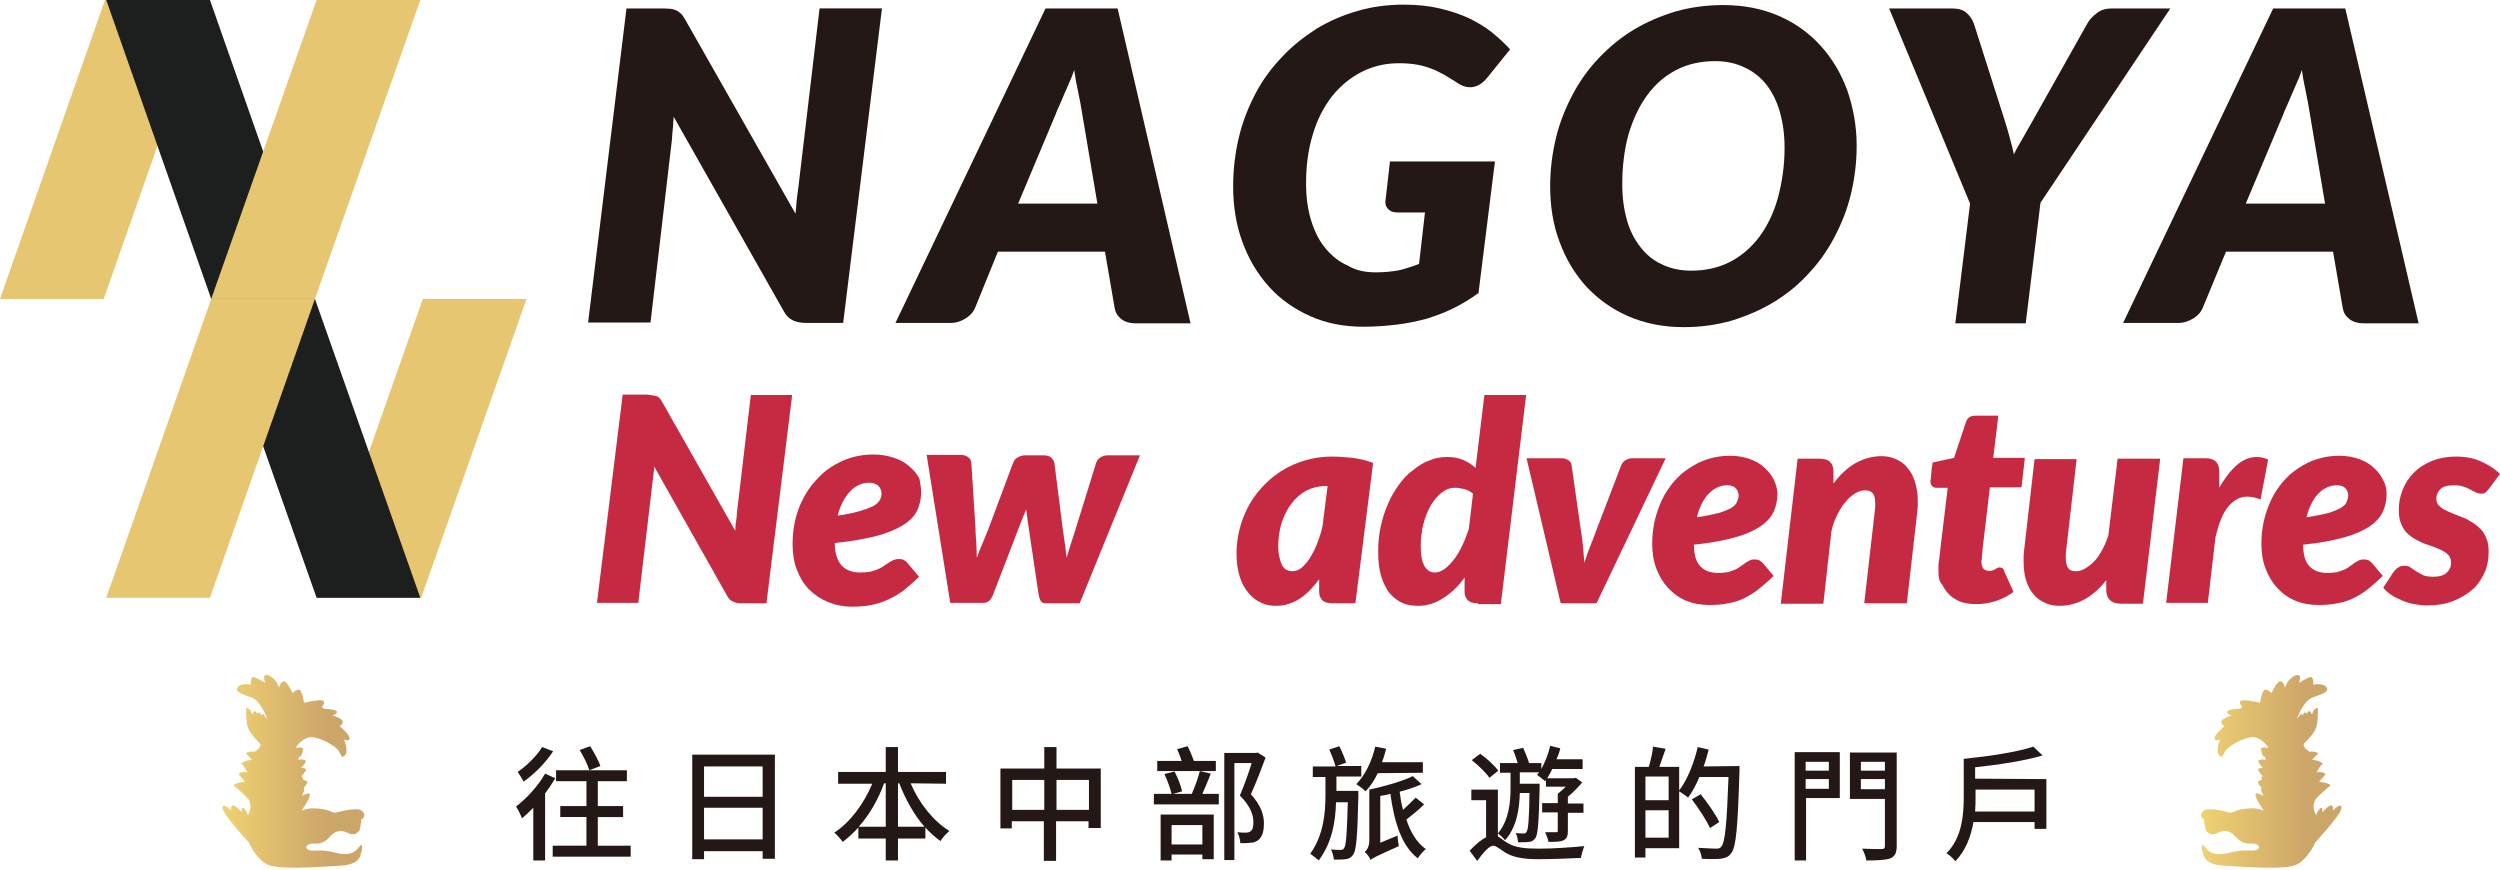 <?xml version="1.0" encoding="utf-8"?>
<!-- Generator: Adobe Illustrator 26.4.1, SVG Export Plug-In . SVG Version: 6.00 Build 0)  -->
<svg version="1.1" id="_レイヤー_2" xmlns="http://www.w3.org/2000/svg" xmlns:xlink="http://www.w3.org/1999/xlink" x="0px"
	 y="0px" viewBox="0 0 593 206.3" style="enable-background:new 0 0 593 206.3;" xml:space="preserve">
<style type="text/css">
	.st0{fill:url(#SVGID_1_);}
	.st1{fill:url(#SVGID_00000130640520060466120800000016124944381734190482_);}
	.st2{fill:#231815;}
	.st3{fill:#C62A42;}
	.st4{fill:#E7C671;}
	.st5{fill:#1D1E1E;}
</style>
<linearGradient id="SVGID_1_" gradientUnits="userSpaceOnUse" x1="52.784" y1="182.96" x2="86.413" y2="182.96">
	<stop  offset="0" style="stop-color:#F0D172"/>
	<stop  offset="0.21" style="stop-color:#E6C570"/>
	<stop  offset="0.751" style="stop-color:#CCA569"/>
</linearGradient>
<path class="st0" d="M85.1,201c0.2-0.3,0.4-0.5,0.7-0.6c0.3,0.9-0.1,1.8-0.4,2.7c-0.2,0.7-0.8,1.2-1.4,1.5c-1.4,0.7-2.8,0.7-4.3,0.8
	c-4.1,0.2-13.4,1-16.2-0.3s-4.5-5.3-4.5-5.3s-5.3-5.8-6-7.5s0.4-1.5,1.9,0c0,0-0.4-1.6,0.6-1.2c1,0.4,1.8,1.6,1.8,1.6
	s-0.1-1.8,0.7-0.8s0.8,1.5,0.8,1.5l0.5-1.1l0.1-0.9c0,0,0.1-0.8-0.4-1.7c-0.5-0.8-3.2-3.1-3.5-3.3c-0.2-0.2,0.4-0.6,1.5-0.8l1.1-0.2
	l-1.5-1.7c0,0,0.2-0.8,2.1-0.5c0,0-0.9-1.8-1.5-2c0,0,0.3-0.5,1.5-0.8l1.1-0.2l-1.5-1.5c0,0,0.8-0.6,2.1-0.4c0,0,0.9-0.6,1.1-0.9
	c0.2-0.3,0.3-0.9,0.3-0.9s-2.5-2.4-3-3.9s-0.4-4.7-0.4-4.7s0.8,0.1,1.1,0.8l0.3,0.8c0,0,0.3-0.8,0.7-0.8s0.4,0.6,0.4,0.6
	s0.5-0.5,0.8-0.2c0.3,0.2,0.1,0.6,0.1,0.6s0.6-0.5,0.8-0.2c0.2,0.4,0.8,1.1,0.8,1.1s-1.4-4.2-3.6-5.1c-2.2-0.8-3.6-1.2-3.6-2
	s1.2-1.5,3.3-1.1c0,0-0.1-1.7,0.5-1.8s2.9,1.4,2.9,1.4s-0.7-1.8,0.2-1.9c0.8-0.1,2.3,1.1,2.7,2.1l0.4,0.9c0,0,0.3-1.4,1.1-1.5
	c0.8-0.1,2.1,2.8,2.1,2.8s0.7-0.8,1.5-0.8s1.2,3.1,1.2,3.1s3.8-0.9,4.5-0.5c0.8,0.5-0.3,1.5-0.3,1.5l0.5,0.4c0,0,2.9,0.1,3.1,0.7
	c0.2,0.6-1.1,0.9-1.1,0.9s2.7,0.7,2.5,1.6c-0.2,0.9-0.8,0.9-0.8,0.9s2.6,2.1,2.4,3c-0.1,0.8-1.3,0.2-1.3,0.2s1.2,2.8,0.2,3.8
	s-0.7-0.5-2-1.7s-5.1-3.2-6.9-2.5s-2.8,2.4-2.8,2.4s2.1-0.4,1.8,0.4l-0.2,0.8c0,0-0.1,0.7-0.5,0.8c-0.4,0.2-0.5,0.8-0.5,0.8
	s2.1-0.3,1.8,0.5c-0.3,0.8-1.1,1.4-1.1,1.4s1.3,0.1,1.2,0.5c-0.1,0.4-1.1,1.5-1.1,1.5s0.4,0.3,0.3,0.6L72,185c0,0,1.1,0.2,0.9,0.7
	s-0.8,1.1-0.8,1.1s0.2,0.5-0.1,1.1c-0.3,0.6-0.4,0.9-0.4,0.9s2-1.2,1.9-0.2c-0.1,1.1-2,3.7-2,3.7s1.7-0.8,3.9-0.5c0,0,2,0.1,3.3,0.8
	l0.8,0.2c0,0,5.1-1.5,6.3-0.5c1.1,0.9,0.5,1.8-0.1,2.1c0,0-0.2,2.4-0.5,2.7c-0.3,0.2-0.9,1.4-2.9,0.4s-3.3,0.1-4.2,1.1
	c-0.9,1.1-2.2,1.6-3.5,1.5c-1.2-0.1-2.5,0.5-1.7,1.3s3-0.1,6,0.7C82.1,203,83.8,202.7,85.1,201z"/>
<linearGradient id="SVGID_00000083073227647111815140000016725097109801559479_" gradientUnits="userSpaceOnUse" x1="522.087" y1="182.96" x2="555.416" y2="182.96">
	<stop  offset="0" style="stop-color:#F0D172"/>
	<stop  offset="0.21" style="stop-color:#E6C570"/>
	<stop  offset="0.751" style="stop-color:#CCA569"/>
</linearGradient>
<path style="fill:url(#SVGID_00000083073227647111815140000016725097109801559479_);" d="M523.1,201c-0.2-0.3-0.4-0.5-0.7-0.6
	c-0.3,0.9,0.1,1.8,0.4,2.7c0.2,0.7,0.8,1.2,1.4,1.5c1.4,0.7,2.8,0.7,4.3,0.8c4.1,0.2,13.4,1,16.2-0.3s4.5-5.3,4.5-5.3s5.3-5.8,6-7.5
	s-0.4-1.5-1.9,0c0,0,0.4-1.6-0.6-1.2c-1,0.4-1.8,1.6-1.8,1.6s0.1-1.8-0.7-0.8s-0.8,1.5-0.8,1.5l-0.5-1.1l-0.1-0.9
	c0,0-0.1-0.8,0.4-1.7c0.5-0.8,3.2-3.1,3.5-3.3c0.2-0.2-0.4-0.6-1.5-0.8l-1.1-0.2l1.5-1.7c0,0-0.2-0.8-2.1-0.5c0,0,0.9-1.8,1.5-2
	c0,0-0.3-0.5-1.5-0.8l-1.1-0.2l1.5-1.5c0,0-0.8-0.6-2.1-0.4c0,0-0.9-0.6-1.1-0.9c-0.2-0.3-0.3-0.9-0.3-0.9s2.5-2.4,3-3.9
	s0.4-4.7,0.4-4.7s-0.8,0.1-1.1,0.8l-0.3,0.8c0,0-0.3-0.8-0.7-0.8s-0.4,0.6-0.4,0.6s-0.5-0.5-0.8-0.2c-0.3,0.2-0.1,0.6-0.1,0.6
	s-0.6-0.5-0.8-0.2c-0.2,0.4-0.8,1.1-0.8,1.1s1.4-4.2,3.6-5.1c2.2-0.8,3.6-1.2,3.6-2s-1.2-1.5-3.3-1.1c0,0,0.1-1.7-0.5-1.8
	s-2.9,1.4-2.9,1.4s0.7-1.8-0.2-1.9c-0.8-0.1-2.3,1.1-2.7,2.1l-0.4,0.9c0,0-0.3-1.4-1.1-1.5s-2.1,2.8-2.1,2.8s-0.7-0.8-1.5-0.8
	s-1.2,3.1-1.2,3.1s-3.8-0.9-4.5-0.5c-0.8,0.5,0.3,1.5,0.3,1.5l-0.5,0.4c0,0-2.9,0.1-3.1,0.7c-0.2,0.6,1.1,0.9,1.1,0.9
	s-2.7,0.7-2.5,1.6c0.2,0.9,0.8,0.9,0.8,0.9s-2.6,2.1-2.4,3c0.1,0.8,1.3,0.2,1.3,0.2s-1.2,2.8-0.2,3.8s0.7-0.5,2-1.7s5.1-3.2,6.9-2.5
	c1.8,0.7,2.8,2.4,2.8,2.4s-2.1-0.4-1.8,0.4l0.2,0.8c0,0,0.1,0.7,0.5,0.8c0.4,0.2,0.5,0.8,0.5,0.8s-2.1-0.3-1.8,0.5s1.1,1.4,1.1,1.4
	s-1.3,0.1-1.2,0.5s1.1,1.5,1.1,1.5s-0.4,0.3-0.3,0.6l0.1,0.3c0,0-1.1,0.2-0.9,0.7c0.2,0.5,0.8,1.1,0.8,1.1s-0.2,0.5,0.1,1.1
	s0.4,0.9,0.4,0.9s-2-1.2-1.9-0.2c0.1,1.1,2,3.7,2,3.7s-1.7-0.8-3.9-0.5c0,0-2,0.1-3.3,0.8l-0.8,0.2c0,0-5.1-1.5-6.3-0.5
	c-1.1,0.9-0.5,1.8,0.1,2.1c0,0,0.2,2.4,0.5,2.7c0.3,0.2,0.9,1.4,2.9,0.4s3.3,0.1,4.2,1.1c0.9,1.1,2.2,1.6,3.5,1.5
	c1.2-0.1,2.5,0.5,1.7,1.3s-3-0.1-6,0.7C526,203,524.3,202.7,523.1,201z"/>
<g>
	<g>
		<g>
			<g>
				<path class="st2" d="M131.7,184.6c-0.7,1.2-1.5,2.4-2.4,3.6v15.9h-2.8v-12.5c-0.9,0.9-1.8,1.8-2.7,2.5c-0.2-0.6-0.9-2.1-1.4-2.8
					c2.5-1.9,5.2-4.8,6.9-7.8L131.7,184.6z M131.2,178.2c-1.7,2.6-4.4,5.4-7,7.2c-0.3-0.6-1-1.7-1.4-2.3c2.2-1.5,4.6-3.9,5.8-5.9
					L131.2,178.2z M149.6,200.6v2.6h-18.5v-2.6h8v-6.8h-6.2v-2.6h6.2v-5.9h-7.2v-2.6h7.9c-0.4-1.3-1.4-3.3-2.3-4.8l2.5-0.9
					c0.9,1.5,2,3.4,2.4,4.7l-2.6,1h8.9v2.6h-6.9v5.9h6v2.6h-6v6.8H149.6z"/>
				<path class="st2" d="M183.8,179v24.7h-2.9v-1.8H167v1.9h-2.8V179H183.8z M167,181.8v7.2h13.9v-7.2H167z M180.9,199.1v-7.5H167
					v7.5H180.9z"/>
				<path class="st2" d="M216,185.8c2,4.7,5.4,9,9.2,11.3c-0.7,0.6-1.7,1.6-2.1,2.4c-1.3-0.9-2.5-2-3.6-3.2v2.6H213v5.2h-2.9v-5.2
					h-6.5v-2.6c-1.2,1.3-2.4,2.4-3.7,3.4c-0.5-0.7-1.4-1.7-2-2.2c3.7-2.4,7-6.8,9-11.6h-8.1v-2.8h11.3v-5.9h2.9v5.9h11.4v2.8
					L216,185.8L216,185.8z M210.1,196.1v-10.3h-0.4c-1.4,3.9-3.5,7.5-6,10.3H210.1z M219.3,196.1c-2.5-2.8-4.5-6.5-6-10.3H213v10.3
					H219.3z"/>
				<path class="st2" d="M261.1,182.3v14.1h-2.9v-1.6h-7.7v9.4h-2.9v-9.4H240v1.7h-2.7v-14.2h10.4v-5.1h2.9v5.1H261.1z M247.7,192.1
					V185h-7.6v7.1H247.7z M258.3,192.1V185h-7.7v7.1H258.3z"/>
				<path class="st2" d="M287.2,183.5c-0.6,1.6-1.4,3.4-2,4.8h3.9v2.5h-15.4v-2.5h4.2c-0.3-1.3-1-3.2-1.7-4.7l2.4-0.6
					c0.8,1.5,1.5,3.4,1.8,4.7l-2.1,0.6h4.4c0.7-1.6,1.5-3.8,1.9-5.4L287.2,183.5z M288.4,182.9h-13.9v-2.4h5.8
					c-0.3-0.9-0.7-2-1.1-2.8l2.5-0.7c0.6,1.1,1.1,2.5,1.5,3.5h5.2V182.9z M275.3,193.2h12.6v10.6h-2.7v-1.1h-7.3v1.4h-2.6V193.2z
					 M277.9,195.7v4.6h7.3v-4.6H277.9z M300.2,179.7c-1,2.7-2.3,6.1-3.5,8.7c2.5,2.7,3.1,5,3.1,6.9s-0.4,3.3-1.4,4
					c-0.5,0.4-1.1,0.6-1.8,0.6c-0.7,0.1-1.6,0.1-2.4,0.1c0-0.7-0.3-1.9-0.7-2.6c0.8,0.1,1.5,0.1,2,0.1c0.4,0,0.9-0.1,1.1-0.3
					c0.6-0.4,0.7-1.2,0.7-2.2c0-1.7-0.7-3.8-3.2-6.3c1-2.4,2.1-5.4,2.8-7.7h-4.1v23h-2.4v-25.4h7.5l0.4-0.1L300.2,179.7z"/>
				<path class="st2" d="M322.2,187.8c0,0,0,0.8,0,1.1c-0.2,9.5-0.5,12.8-1.2,13.8c-0.5,0.7-1,1-1.8,1.1c-0.7,0.1-1.7,0.1-2.8,0.1
					c-0.1-0.7-0.3-1.7-0.7-2.4c1,0.1,1.9,0.1,2.3,0.1s0.6-0.1,0.8-0.4c0.5-0.6,0.7-3.4,0.9-10.9h-2.8c-0.1,4.5-0.9,9.5-4.1,13.8
					c-0.5-0.5-1.4-1.1-2-1.6c3.2-4.5,3.6-9.8,3.6-13.9v-4.3h-3v-2.5h5.4c-0.3-1.1-0.9-2.7-1.5-4l2.4-0.8c0.6,1.2,1.3,2.9,1.6,3.9
					l-2.3,0.8h5.9v2.5H317v3.4h5.2V187.8z M326.8,183.4c-0.8,1.7-1.8,3.2-2.9,4.3c-0.4-0.5-1.6-1.3-2.2-1.7c2.1-2.1,3.7-5.4,4.5-8.9
					l2.6,0.5c-0.3,1.1-0.6,2.2-1,3.2h9.7v2.5L326.8,183.4L326.8,183.4z M337.8,190.8c-1.3,1.3-2.9,2.6-4.2,3.6c1,3.1,2.5,5.5,4.6,7
					c-0.6,0.5-1.5,1.5-1.9,2.2c-3.8-2.9-5.6-8.6-6.5-15.3c-0.8,0.2-1.6,0.4-2.4,0.5v11.1l4.1-1.7c0,0.7,0.2,1.9,0.3,2.5
					c-5.3,2.4-6.2,2.8-6.7,3.3c-0.2-0.6-0.9-1.6-1.4-1.9c0.5-0.4,1.1-1.3,1.1-2.7v-12.1c3.7-0.8,7.9-2,10.3-3.2l2.1,1.9
					c-1.5,0.7-3.3,1.3-5.2,1.8c0.2,1.5,0.4,2.9,0.8,4.3c1.1-1,2.2-2.1,3-2.9L337.8,190.8z"/>
				<path class="st2" d="M355.3,198.4c0.6,0.3,1.2,0.9,2.2,1.5c1.9,1.2,4.4,1.4,7.6,1.4s7.7-0.3,10.7-0.6c-0.3,0.7-0.7,2.1-0.8,2.8
					c-2.1,0.1-6.9,0.3-10,0.3c-3.6,0-6-0.4-8-1.6c-1.1-0.7-2.1-1.6-2.8-1.6c-1,0-2.4,1.7-3.8,3.6l-1.8-2.4c1.3-1.4,2.7-2.6,3.9-3.2
					v-8.8H349v-2.5h6.3V198.4z M353.3,184.5c-0.8-1.2-2.6-2.9-4.2-4.2l2-1.5c1.6,1.1,3.4,2.8,4.3,4L353.3,184.5z M358.3,183.3h-2.5
					V181h4.2c-0.3-1-0.7-2.2-1.1-3.1l2.4-0.5c0.5,1.1,1.1,2.6,1.4,3.6h2.9v1.4c0.9-1.6,1.7-3.6,2.1-5.5l2.4,0.6
					c-0.2,0.9-0.5,1.7-0.9,2.6h6.2v2.3h-7.2c-0.4,0.8-0.8,1.6-1.2,2.2h6.3l0.5-0.1l1.5,1.1c-1,1.2-2.2,2.4-3.4,3.4v1.6h3.7v2.2h-3.7
					v4.3c0,1.1-0.2,1.8-1,2.2s-1.9,0.4-3.6,0.4c-0.1-0.7-0.5-1.6-0.8-2.3c1.1,0,2.3,0,2.6,0c0.4,0,0.4-0.1,0.4-0.4v-4.3h-3.7v-2.2
					h3.7v-2.2c0.6-0.5,1.3-1.1,1.9-1.7h-4.7V185l-0.2,0.3c-0.4-0.4-1.4-1.1-1.9-1.5c0.1-0.2,0.3-0.4,0.5-0.6h-4.6v2.7h4.7
					c0,0,0,0.7,0,1c-0.2,8.2-0.4,11-1,11.9c-0.5,0.6-0.9,0.9-1.6,0.9c-0.6,0.1-1.5,0.1-2.5,0.1c-0.1-0.7-0.2-1.6-0.6-2.2
					c0.8,0.1,1.5,0.1,1.9,0.1c0.3,0,0.5,0,0.7-0.4c0.4-0.5,0.6-2.8,0.7-9.2h-2.3c-0.1,3.7-0.7,8.1-3.5,11.2
					c-0.4-0.5-1.1-1.2-1.7-1.6c2.6-3.1,3-7.4,3-10.6L358.3,183.3L358.3,183.3z"/>
				<path class="st2" d="M412.6,181.7c0,0,0,0.9,0,1.3c-0.4,13.3-0.8,17.8-1.9,19.3c-0.7,1-1.4,1.2-2.6,1.4c-1,0.1-2.8,0.1-4.4,0
					c-0.1-0.7-0.4-1.9-0.9-2.6c1.9,0.1,3.6,0.2,4.3,0.2c0.6,0,0.9-0.1,1.2-0.5c0.9-1,1.3-5.4,1.7-16.5h-6.9
					c-0.8,1.9-1.7,3.6-2.7,4.9c-0.4-0.4-1.5-1.1-2.1-1.5v13.5h-8v2.2h-2.5v-21.5h3.3c0.4-1.4,0.9-3.4,1-4.8l3,0.5
					c-0.5,1.5-1.1,3-1.5,4.3h4.7v5.6c1.9-2.5,3.5-6.4,4.4-10.3l2.6,0.6c-0.4,1.4-0.7,2.7-1.2,4L412.6,181.7L412.6,181.7z
					 M390.3,184.2v5.6h5.5v-5.6H390.3z M395.8,198.7v-6.5h-5.5v6.5H395.8z M405.6,196.4c-0.8-1.8-2.7-4.7-4.3-6.8l2.1-1.2
					c1.6,2,3.6,4.8,4.4,6.6L405.6,196.4z"/>
				<path class="st2" d="M436.4,189.3h-8v14.8h-2.7v-25.7h10.7V189.3z M428.3,180.7v2.1h5.5v-2.1H428.3z M433.8,187.1v-2.3h-5.5v2.3
					H433.8z M449.9,200.6c0,1.7-0.4,2.5-1.5,3c-1.1,0.4-2.9,0.5-5.7,0.5c-0.1-0.8-0.6-2.1-1-2.8c1.9,0.1,4,0.1,4.6,0.1
					s0.8-0.2,0.8-0.7v-11.2h-8.3v-11h11.1V200.6z M441.4,180.7v2.1h5.7v-2.1H441.4z M447.1,187.2v-2.4h-5.7v2.4H447.1z"/>
				<path class="st2" d="M485.4,184.8v11.8h-2.8V195h-14.5c-0.6,3.4-1.8,6.7-4.3,9.3c-0.4-0.6-1.5-1.6-2.1-1.9
					c3.8-3.8,4.1-9.4,4.1-13.6V180c5.9-0.6,12.7-1.6,16.5-2.9l2.2,2.1c-4.4,1.3-10.4,2.2-16,2.8v2.7L485.4,184.8L485.4,184.8z
					 M482.6,192.5v-5.2h-14v1.5c0,1.1,0,2.4-0.1,3.7H482.6z"/>
			</g>
		</g>
	</g>
</g>
<g>
	<g>
		<g>
			<g>
				<path class="st3" d="M154.9,93.8c0.3,0,0.6,0.1,0.9,0.2c0.3,0.1,0.5,0.3,0.7,0.5c0.2,0.2,0.4,0.5,0.6,0.9l17.3,30.5
					c0-0.8,0.1-1.5,0.2-2.3c0.1-0.7,0.2-1.4,0.2-2l3.3-27.9h9.8l-6.1,49.4H176c-0.9,0-1.6-0.1-2.1-0.4c-0.6-0.2-1.1-0.7-1.5-1.5
					l-17.2-30.5c0,0.6-0.1,1.2-0.2,1.8c-0.1,0.6-0.1,1.1-0.2,1.7l-3.4,28.8h-9.8l6.1-49.4h5.8C154.1,93.7,154.5,93.7,154.9,93.8z"/>
				<path class="st3" d="M218.5,116.6c0,1.6-0.3,3.1-0.9,4.4c-0.6,1.3-1.7,2.5-3.3,3.5c-1.6,1-3.7,1.9-6.3,2.6
					c-2.7,0.7-6,1.3-10,1.7c0,2.4,0.6,4.1,1.6,5.3c1,1.1,2.5,1.7,4.5,1.7c0.9,0,1.7-0.1,2.4-0.2c0.7-0.2,1.3-0.4,1.8-0.6
					c0.5-0.2,1-0.5,1.4-0.8c0.4-0.3,0.8-0.5,1.2-0.8c0.4-0.2,0.8-0.5,1.2-0.6c0.4-0.2,0.9-0.2,1.4-0.2c0.3,0,0.7,0.1,1,0.3
					c0.3,0.2,0.6,0.4,0.8,0.7l2.7,3.2c-1.2,1.2-2.5,2.3-3.6,3.2c-1.2,0.9-2.4,1.6-3.7,2.2c-1.3,0.6-2.6,1-4,1.3
					c-1.4,0.3-3,0.4-4.6,0.4c-2.1,0-4-0.4-5.7-1.1c-1.7-0.7-3.2-1.7-4.5-3c-1.3-1.3-2.2-2.9-2.9-4.7c-0.7-1.8-1-3.9-1-6.1
					c0-1.9,0.2-3.7,0.6-5.5c0.4-1.8,1-3.5,1.8-5c0.8-1.6,1.7-3,2.9-4.3c1.1-1.3,2.4-2.5,3.8-3.4c1.4-0.9,3-1.7,4.6-2.2
					c1.7-0.5,3.5-0.8,5.4-0.8c1.9,0,3.5,0.3,5,0.8c1.5,0.5,2.7,1.2,3.7,2.1c1,0.9,1.8,1.8,2.3,2.9
					C218.2,114.4,218.5,115.5,218.5,116.6z M206.2,114.5c-1.7,0-3.3,0.7-4.6,2.1c-1.3,1.4-2.3,3.3-2.9,5.7c2.2-0.3,4-0.7,5.3-1.1
					c1.4-0.4,2.4-0.8,3.2-1.2c0.7-0.4,1.2-0.9,1.5-1.4c0.3-0.5,0.4-1.1,0.4-1.6c0-0.6-0.2-1.1-0.7-1.7
					C207.9,114.8,207.1,114.5,206.2,114.5z"/>
				<path class="st3" d="M219.8,107.9h8.1c0.7,0,1.3,0.2,1.7,0.5c0.5,0.3,0.7,0.8,0.8,1.3l1,15.8c0,0.1,0,0.2,0,0.3
					c0,0.1,0,0.2,0,0.3c0.1,1.1,0.1,2.1,0.2,3.2c0,1,0.1,2,0.1,3c0.4-1.1,0.8-2.2,1.3-3.3c0.5-1.1,0.9-2.2,1.4-3.4l5.9-15.8
					c0.2-0.5,0.5-1,1.1-1.3c0.5-0.3,1.1-0.5,1.7-0.5h4.5c0.7,0,1.3,0.2,1.7,0.5c0.4,0.4,0.7,0.8,0.8,1.3l2,15.8
					c0.2,1.2,0.3,2.3,0.5,3.4c0.1,1.1,0.3,2.2,0.4,3.3c0.3-1.1,0.7-2.2,1-3.3c0.4-1.1,0.7-2.2,1.1-3.4l4.9-15.8c0.2-0.5,0.5-1,1-1.3
					c0.5-0.3,1.1-0.5,1.7-0.5h7.7l-14.3,35.1H248c-0.4,0-0.7-0.1-1-0.4c-0.3-0.3-0.4-0.7-0.6-1.4l-2.6-17.5c-0.1-0.5-0.1-1-0.2-1.5
					c-0.1-0.5-0.1-1-0.2-1.5c-0.2,0.5-0.4,1-0.6,1.5c-0.2,0.5-0.4,1-0.6,1.5l-6.7,17.4c-0.5,1.2-1.2,1.8-2.2,1.8h-7.9L219.8,107.9z"
					/>
				<path class="st3" d="M321.5,143.1h-5.4c-0.6,0-1.2-0.1-1.6-0.2c-0.4-0.2-0.8-0.4-1-0.7c-0.2-0.3-0.4-0.6-0.5-1
					c-0.1-0.4-0.1-0.8-0.1-1.3v-2.5c-1.4,1.9-2.9,3.5-4.6,4.6c-1.7,1.1-3.6,1.7-5.6,1.7c-1.2,0-2.4-0.2-3.5-0.7
					c-1.1-0.5-2.1-1.2-3-2.3c-0.9-1-1.6-2.3-2.1-3.8c-0.5-1.6-0.8-3.4-0.8-5.5c0-3.1,0.6-6.1,1.7-8.9c1.1-2.8,2.7-5.2,4.7-7.3
					c2-2.1,4.4-3.8,7.1-5c2.8-1.2,5.8-1.9,9.1-1.9c1.6,0,3.2,0.1,4.9,0.3c1.6,0.2,3.3,0.6,4.9,1.2L321.5,143.1z M306.6,135.5
					c0.7,0,1.5-0.3,2.1-0.8c0.7-0.6,1.3-1.3,2-2.3c0.6-1,1.2-2.1,1.7-3.4c0.5-1.3,1-2.7,1.3-4.2l1.2-9.5h-0.6
					c-1.6,0-3.1,0.4-4.5,1.1c-1.4,0.8-2.5,1.8-3.5,3.1c-1,1.3-1.7,2.8-2.3,4.5c-0.5,1.7-0.8,3.5-0.8,5.5c0,1.1,0.1,2,0.3,2.8
					c0.2,0.8,0.4,1.4,0.7,1.9c0.3,0.5,0.6,0.8,1,1C305.7,135.4,306.2,135.5,306.6,135.5z"/>
				<path class="st3" d="M350.6,143.1c-0.6,0-1.2-0.1-1.6-0.2c-0.4-0.2-0.8-0.4-1-0.7c-0.2-0.3-0.4-0.6-0.5-1
					c-0.1-0.4-0.1-0.8-0.1-1.3v-2.9c-1.5,2.1-3.2,3.7-5.1,4.9c-1.9,1.2-3.8,1.8-5.9,1.8c-1.4,0-2.7-0.2-3.8-0.7
					c-1.1-0.5-2.1-1.3-3-2.3c-0.8-1.1-1.5-2.4-2-4.1c-0.5-1.6-0.7-3.6-0.7-5.9c0-2,0.2-3.9,0.6-5.8c0.4-1.9,1-3.7,1.7-5.3
					c0.7-1.7,1.6-3.2,2.6-4.6c1-1.4,2.1-2.6,3.4-3.5c1.2-1,2.5-1.8,3.9-2.3c1.4-0.6,2.8-0.8,4.2-0.8c1.4,0,2.6,0.2,3.8,0.7
					c1.1,0.5,2.1,1.1,2.9,1.9l2.1-17.3h9.9l-6,49.6H350.6z M340.4,135.8c0.7,0,1.4-0.3,2.2-0.8c0.7-0.5,1.5-1.3,2.2-2.2
					c0.7-0.9,1.4-2,2-3.3c0.6-1.2,1.1-2.6,1.6-4l1-8.4c-0.6-0.5-1.3-0.9-2.1-1.1c-0.8-0.2-1.5-0.3-2.2-0.3c-1.2,0-2.2,0.4-3.2,1.2
					c-1,0.8-1.8,1.8-2.6,3.1c-0.7,1.3-1.3,2.8-1.7,4.4c-0.4,1.7-0.6,3.3-0.6,5.1c0,2.2,0.3,3.8,0.9,4.8
					C338.5,135.3,339.3,135.8,340.4,135.8z"/>
				<path class="st3" d="M362.1,108.7h8.3c0.7,0,1.2,0.2,1.7,0.5c0.4,0.3,0.7,0.8,0.7,1.3l2.2,15.4c0.2,1.3,0.4,2.6,0.5,3.8
					c0.1,1.2,0.2,2.5,0.3,3.8c0.4-1.2,0.8-2.5,1.3-3.7c0.5-1.2,1-2.5,1.5-3.9l5.9-15.4c0.2-0.5,0.5-1,1-1.3c0.5-0.3,1-0.5,1.6-0.5h8
					l-16.4,34.4h-8.5L362.1,108.7z"/>
				<path class="st3" d="M421.6,117.1c0,1.6-0.3,3-0.9,4.3c-0.6,1.3-1.7,2.5-3.2,3.5c-1.5,1-3.5,1.9-6.1,2.6
					c-2.5,0.7-5.7,1.3-9.6,1.7c0,2.3,0.5,4.1,1.5,5.1c1,1.1,2.4,1.6,4.3,1.6c0.9,0,1.7-0.1,2.3-0.2c0.7-0.2,1.2-0.4,1.7-0.6
					c0.5-0.2,0.9-0.5,1.3-0.8s0.8-0.5,1.1-0.8c0.4-0.2,0.7-0.4,1.1-0.6c0.4-0.2,0.8-0.2,1.3-0.2c0.3,0,0.6,0.1,0.9,0.2
					c0.3,0.2,0.6,0.4,0.8,0.6l2.6,3.1c-1.2,1.2-2.4,2.2-3.5,3.1c-1.1,0.9-2.3,1.6-3.5,2.2c-1.2,0.6-2.5,1-3.8,1.2
					c-1.4,0.3-2.8,0.4-4.4,0.4c-2,0-3.8-0.3-5.5-1c-1.7-0.7-3.1-1.7-4.3-3c-1.2-1.3-2.1-2.8-2.8-4.6c-0.7-1.8-1-3.8-1-6
					c0-1.8,0.2-3.6,0.6-5.4c0.4-1.7,1-3.4,1.7-4.9c0.7-1.5,1.7-3,2.7-4.2c1.1-1.3,2.3-2.4,3.7-3.3c1.4-0.9,2.8-1.7,4.5-2.2
					c1.6-0.5,3.3-0.8,5.2-0.8c1.8,0,3.4,0.3,4.8,0.8c1.4,0.5,2.6,1.2,3.5,2.1c1,0.9,1.7,1.8,2.2,2.9S421.6,116.1,421.6,117.1z
					 M409.7,115.1c-1.7,0-3.1,0.7-4.4,2c-1.3,1.4-2.2,3.2-2.8,5.6c2.1-0.3,3.8-0.7,5.1-1c1.3-0.4,2.3-0.8,3-1.2
					c0.7-0.4,1.2-0.9,1.4-1.4c0.2-0.5,0.4-1,0.4-1.6c0-0.6-0.2-1.1-0.6-1.6C411.4,115.4,410.7,115.1,409.7,115.1z"/>
				<path class="st3" d="M442.2,143.1l2.5-21.9c0-0.4,0.1-0.7,0.1-1c0-0.3,0-0.6,0-0.8c0-1.2-0.2-2-0.6-2.4c-0.4-0.5-1-0.7-1.8-0.7
					c-0.7,0-1.5,0.2-2.3,0.7c-0.8,0.5-1.6,1.1-2.3,2c-0.7,0.8-1.4,1.9-2,3.1c-0.6,1.2-1.1,2.5-1.4,4l-1.9,17.1h-10.1l4-34.4h5.2
					c1,0,1.9,0.2,2.4,0.7c0.6,0.5,0.9,1.3,0.9,2.4v2.8c1.6-2.2,3.4-3.8,5.3-4.9c1.9-1,3.9-1.6,6-1.6c1.3,0,2.4,0.2,3.5,0.7
					c1.1,0.5,2,1.1,2.7,2c0.8,0.9,1.4,2,1.8,3.3c0.4,1.3,0.7,2.8,0.7,4.5c0,0.4,0,0.8,0,1.2c0,0.4-0.1,0.9-0.1,1.3l-2.5,21.9H442.2z
					"/>
				<path class="st3" d="M459.8,135.6c0-0.2,0-0.3,0-0.6c0-0.2,0-0.5,0-0.9c0-0.4,0.1-1,0.2-1.6c0.1-0.7,0.2-1.6,0.3-2.7l1.7-14.1
					h-2.7c-0.4,0-0.8-0.1-1-0.4c-0.3-0.3-0.4-0.7-0.4-1.2c0,0,0-0.2,0.1-0.6c0-0.4,0.1-0.8,0.1-1.2c0-0.4,0.1-0.8,0.1-1.1
					c0-0.4,0.1-0.6,0.1-0.6l0.1-0.9l5.1-1.1l2.8-8.4c0.3-1.1,1.1-1.6,2.2-1.6h5.5l-1.2,10h7.5l-0.8,7h-7.5l-1.6,13.5
					c-0.1,0.9-0.2,1.6-0.2,2.1c-0.1,0.5-0.1,0.9-0.1,1.2c0,0.3-0.1,0.5-0.1,0.6c0,0.1,0,0.2,0,0.2c0,0.6,0.1,1.2,0.4,1.6
					c0.3,0.4,0.8,0.6,1.4,0.6c0.3,0,0.6,0,0.9-0.1c0.2-0.1,0.4-0.2,0.6-0.3c0.2-0.1,0.3-0.2,0.5-0.3c0.2-0.1,0.3-0.1,0.5-0.1
					c0.3,0,0.5,0.1,0.7,0.2c0.2,0.1,0.3,0.4,0.4,0.7l2.2,4.9c-1.3,1-2.8,1.7-4.3,2.2c-1.5,0.5-3.1,0.7-4.6,0.7
					c-1.3,0-2.5-0.2-3.5-0.5c-1-0.4-1.9-0.9-2.7-1.6c-0.7-0.7-1.3-1.5-1.8-2.5C460,138,459.8,136.9,459.8,135.6z"/>
				<path class="st3" d="M492.6,108.7l-2.5,21.8c0,0.4-0.1,0.7-0.1,1c0,0.3,0,0.6,0,0.8c0,1.2,0.2,2,0.6,2.5c0.4,0.5,1,0.7,1.8,0.7
					c0.7,0,1.4-0.2,2.1-0.6c0.7-0.4,1.5-1,2.2-1.7c0.7-0.7,1.3-1.6,1.9-2.7c0.6-1.1,1.1-2.2,1.5-3.5l2.2-18.2h10.1l-4.1,34.4h-5.1
					c-2.4,0-3.6-1.1-3.6-3.4v-2.2c-1.6,2.1-3.4,3.6-5.2,4.6c-1.9,1-3.8,1.5-5.8,1.5c-1.3,0-2.4-0.2-3.5-0.7c-1.1-0.5-2-1.1-2.7-2
					c-0.8-0.9-1.4-2-1.8-3.3c-0.4-1.3-0.6-2.8-0.6-4.5c0-0.4,0-0.8,0-1.2c0-0.4,0.1-0.9,0.1-1.3l2.5-21.8H492.6z"/>
				<path class="st3" d="M513.8,143.1l4.1-34.4h5.2c1,0,1.9,0.2,2.4,0.7c0.6,0.5,0.9,1.3,0.9,2.4v3.9c1.3-2.3,2.7-4.1,4.2-5.4
					c1.5-1.3,3.1-1.9,4.7-1.9c0.9,0,1.8,0.2,2.7,0.6l-1.8,9.5c-1.1-0.5-2.2-0.7-3.2-0.7c-1.7,0-3.1,0.8-4.4,2.3
					c-1.3,1.5-2.3,4-3.1,7.4l-1.8,15.5H513.8z"/>
				<path class="st3" d="M566.1,117.1c0,1.6-0.3,3-0.9,4.3c-0.6,1.3-1.7,2.5-3.2,3.5c-1.5,1-3.5,1.9-6.1,2.6
					c-2.5,0.7-5.7,1.3-9.6,1.7c0,2.3,0.5,4.1,1.5,5.1c1,1.1,2.4,1.6,4.3,1.6c0.9,0,1.7-0.1,2.3-0.2c0.7-0.2,1.2-0.4,1.7-0.6
					c0.5-0.2,0.9-0.5,1.3-0.8s0.8-0.5,1.1-0.8c0.4-0.2,0.7-0.4,1.1-0.6c0.4-0.2,0.8-0.2,1.3-0.2c0.3,0,0.6,0.1,0.9,0.2
					c0.3,0.2,0.6,0.4,0.8,0.6l2.6,3.1c-1.2,1.2-2.4,2.2-3.5,3.1c-1.1,0.9-2.3,1.6-3.5,2.2s-2.5,1-3.8,1.2c-1.4,0.3-2.8,0.4-4.4,0.4
					c-2,0-3.8-0.3-5.5-1c-1.7-0.7-3.1-1.7-4.3-3c-1.2-1.3-2.1-2.8-2.8-4.6c-0.7-1.8-1-3.8-1-6c0-1.8,0.2-3.6,0.6-5.4
					c0.4-1.7,1-3.4,1.7-4.9c0.7-1.5,1.7-3,2.7-4.2c1.1-1.3,2.3-2.4,3.7-3.3c1.4-0.9,2.8-1.7,4.5-2.2c1.6-0.5,3.3-0.8,5.2-0.8
					c1.8,0,3.4,0.3,4.8,0.8c1.4,0.5,2.6,1.2,3.5,2.1c1,0.9,1.7,1.8,2.2,2.9C565.9,115,566.1,116.1,566.1,117.1z M554.3,115.1
					c-1.7,0-3.1,0.7-4.4,2c-1.3,1.4-2.2,3.2-2.8,5.6c2.1-0.3,3.8-0.7,5.1-1c1.3-0.4,2.3-0.8,3-1.2c0.7-0.4,1.2-0.9,1.4-1.4
					c0.2-0.5,0.4-1,0.4-1.6c0-0.6-0.2-1.1-0.6-1.6C556,115.4,555.3,115.1,554.3,115.1z"/>
				<path class="st3" d="M590.4,115.9c-0.3,0.4-0.6,0.7-0.8,0.9c-0.3,0.2-0.6,0.3-1,0.3c-0.4,0-0.9-0.1-1.3-0.3
					c-0.4-0.2-0.9-0.4-1.4-0.7c-0.5-0.3-1-0.5-1.7-0.7c-0.6-0.2-1.3-0.3-2.1-0.3c-1.5,0-2.6,0.3-3.2,0.9c-0.6,0.6-1,1.3-1,2.3
					c0,0.6,0.2,1.1,0.5,1.5c0.4,0.4,0.8,0.8,1.4,1.1c0.6,0.3,1.3,0.6,2,0.9c0.7,0.3,1.5,0.6,2.3,0.9c0.8,0.3,1.5,0.7,2.3,1.2
					c0.7,0.4,1.4,1,2,1.6c0.6,0.6,1.1,1.4,1.4,2.3c0.4,0.9,0.5,1.9,0.5,3.2c0,1.7-0.3,3.4-1,4.9c-0.7,1.5-1.6,2.9-2.9,4
					c-1.3,1.1-2.8,2-4.6,2.7c-1.8,0.7-3.8,1-6,1c-1.1,0-2.1-0.1-3.2-0.3c-1-0.2-2-0.5-2.9-0.9c-0.9-0.4-1.8-0.8-2.5-1.3
					c-0.8-0.5-1.4-1.1-1.9-1.7l2.5-3.8c0.3-0.4,0.7-0.8,1.1-1c0.4-0.3,0.9-0.4,1.5-0.4c0.5,0,1,0.1,1.4,0.4s0.8,0.6,1.3,0.9
					c0.5,0.3,1,0.6,1.6,0.9c0.6,0.3,1.5,0.4,2.5,0.4c1.4,0,2.5-0.3,3.2-1c0.7-0.7,1-1.4,1-2.3c0-0.7-0.2-1.2-0.5-1.7
					c-0.4-0.4-0.8-0.8-1.4-1.1c-0.6-0.3-1.2-0.6-2-0.9c-0.7-0.3-1.5-0.5-2.3-0.8c-0.8-0.3-1.5-0.7-2.3-1.1c-0.7-0.4-1.4-0.9-2-1.5
					c-0.6-0.6-1.1-1.4-1.4-2.3c-0.4-0.9-0.5-2-0.5-3.3c0-1.6,0.3-3.1,0.9-4.6c0.6-1.5,1.4-2.8,2.6-4c1.1-1.2,2.6-2.1,4.2-2.8
					c1.7-0.7,3.7-1.1,5.9-1.1c2.3,0,4.3,0.4,6,1.2c1.8,0.8,3.2,1.8,4.4,2.9L590.4,115.9z"/>
			</g>
		</g>
	</g>
</g>
<g>
	<g>
		<g>
			<g>
				<path class="st2" d="M159.2,2.1c0.5,0.1,0.9,0.2,1.3,0.4c0.4,0.2,0.7,0.5,1.1,0.8c0.3,0.3,0.6,0.8,0.9,1.3l26.2,46.1
					c0.1-1.2,0.2-2.3,0.3-3.4c0.1-1.1,0.3-2.1,0.4-3.1l5-42.2h14.8l-9.2,74.6h-8.7c-1.3,0-2.4-0.2-3.2-0.6c-0.9-0.4-1.6-1.1-2.2-2.2
					l-26.1-46.1c-0.1,1-0.1,1.9-0.2,2.8c-0.1,0.9-0.2,1.7-0.2,2.5l-5.1,43.5h-14.8L148.6,2h8.8C158.1,2,158.7,2.1,159.2,2.1z"/>
				<path class="st2" d="M282.4,76.7h-12.9c-1.4,0-2.6-0.3-3.5-1c-0.9-0.7-1.4-1.5-1.6-2.6l-2.3-13.4h-25.4L231.3,73
					c-0.4,1-1.1,1.8-2.2,2.5c-1.1,0.7-2.3,1.1-3.6,1.1h-13.1L248,2h17.1L282.4,76.7z M241.5,48.3h18.8l-3.6-21.3
					c-0.3-1.8-0.6-3.6-1-5.4c-0.4-1.8-0.7-3.5-0.9-5c-0.3,0.8-0.6,1.8-1.1,2.8c-0.4,1-0.9,2.1-1.3,3c-0.4,1-0.8,1.9-1.2,2.8
					c-0.4,0.9-0.7,1.5-0.8,1.9L241.5,48.3z"/>
				<path class="st2" d="M326.4,64.6c2,0,3.9-0.2,5.5-0.5c1.6-0.4,3.2-0.9,4.7-1.5l1.4-12.2h-6.4c-1,0-1.7-0.2-2.2-0.7
					c-0.5-0.4-0.8-1-0.8-1.8l1.1-9.6h24.9l-3.9,31.2c-1.9,1.4-3.9,2.6-5.9,3.6c-2,1-4.2,1.8-6.4,2.5c-2.2,0.6-4.6,1.1-7.1,1.4
					c-2.5,0.3-5.1,0.5-7.9,0.5c-4.6,0-8.8-0.8-12.6-2.5c-3.8-1.7-7.1-4-9.8-7c-2.7-3-4.8-6.5-6.3-10.6c-1.5-4.1-2.2-8.5-2.2-13.2
					c0-4.1,0.5-8.1,1.4-11.8c0.9-3.7,2.3-7.2,4-10.4c1.7-3.2,3.8-6,6.3-8.6c2.4-2.6,5.2-4.7,8.1-6.6c3-1.8,6.2-3.2,9.7-4.2
					c3.4-1,7.1-1.5,10.9-1.5c3.2,0,6.1,0.3,8.6,0.9c2.6,0.6,4.9,1.4,6.9,2.3c2,1,3.9,2.1,5.5,3.4c1.6,1.3,3,2.6,4.3,4l-5.4,6.7
					c-1.2,1.5-2.6,2.3-4.1,2.3c-0.9,0-1.9-0.3-2.8-0.9c-1.2-0.8-2.4-1.5-3.4-2.1c-1.1-0.6-2.1-1.1-3.2-1.5c-1.1-0.4-2.2-0.7-3.4-0.9
					c-1.2-0.2-2.6-0.3-4.1-0.3c-3.2,0-6.2,0.7-8.9,2.1c-2.7,1.4-5,3.3-7,5.8c-1.9,2.5-3.5,5.5-4.5,9c-1.1,3.5-1.6,7.4-1.6,11.6
					c0,3.3,0.4,6.2,1.2,8.8c0.8,2.6,1.9,4.8,3.4,6.6c1.5,1.8,3.2,3.2,5.3,4.1C321.7,64.2,323.9,64.6,326.4,64.6z"/>
				<path class="st2" d="M440.4,34.6c0,4-0.5,7.9-1.4,11.6c-0.9,3.7-2.3,7.1-4,10.3c-1.7,3.2-3.8,6.1-6.3,8.7
					c-2.4,2.6-5.2,4.8-8.2,6.6c-3,1.8-6.3,3.2-9.9,4.3c-3.6,1-7.3,1.5-11.2,1.5c-4.9,0-9.3-0.9-13.2-2.6c-3.9-1.7-7.2-4.1-10-7.1
					c-2.7-3-4.8-6.5-6.3-10.6c-1.5-4-2.2-8.4-2.2-13.1c0-4,0.5-7.9,1.4-11.6c0.9-3.7,2.3-7.1,4-10.3c1.7-3.2,3.8-6.1,6.3-8.7
					c2.5-2.6,5.2-4.8,8.2-6.6c3-1.8,6.3-3.2,9.9-4.3c3.6-1,7.3-1.5,11.3-1.5c4.9,0,9.3,0.9,13.2,2.6c3.9,1.7,7.2,4.1,9.9,7.1
					c2.7,3,4.8,6.5,6.3,10.6C439.6,25.6,440.4,29.9,440.4,34.6z M423.3,35c0-3.1-0.4-5.9-1.1-8.4c-0.7-2.5-1.8-4.7-3.2-6.5
					c-1.4-1.8-3.2-3.2-5.2-4.1c-2-1-4.4-1.5-7-1.5c-3.4,0-6.5,0.7-9.2,2.1c-2.7,1.4-5,3.4-6.9,6s-3.3,5.6-4.4,9.2
					c-1,3.6-1.5,7.6-1.5,12c0,3.1,0.4,5.9,1.1,8.4c0.7,2.5,1.8,4.6,3.2,6.4c1.4,1.8,3.1,3.2,5.1,4.1c2,1,4.4,1.5,7,1.5
					c3.4,0,6.5-0.7,9.2-2.1c2.7-1.4,5-3.4,6.9-5.9c1.9-2.6,3.4-5.6,4.4-9.2C422.7,43.3,423.3,39.4,423.3,35z"/>
				<path class="st2" d="M484,48.1l-3.5,28.6h-16.7l3.5-28.4L448.1,2h14.9c1.4,0,2.6,0.3,3.4,1c0.8,0.7,1.4,1.5,1.8,2.6l7.2,22.6
					c0.5,1.5,0.9,3,1.3,4.4c0.4,1.4,0.7,2.7,1,4c0.6-1.3,1.4-2.6,2.2-4c0.8-1.4,1.6-2.8,2.5-4.4l12.7-22.6c0.5-0.9,1.3-1.8,2.3-2.5
					c1-0.8,2.2-1.1,3.6-1.1h13.8L484,48.1z"/>
				<path class="st2" d="M573.7,76.7h-12.9c-1.4,0-2.6-0.3-3.5-1c-0.9-0.7-1.4-1.5-1.6-2.6l-2.3-13.4h-25.4L522.5,73
					c-0.4,1-1.1,1.8-2.2,2.5c-1.1,0.7-2.3,1.1-3.6,1.1h-13.1L539.2,2h17.1L573.7,76.7z M532.7,48.3h18.8l-3.6-21.3
					c-0.3-1.8-0.6-3.6-1-5.4c-0.4-1.8-0.7-3.5-0.9-5c-0.3,0.8-0.6,1.8-1.1,2.8c-0.4,1-0.9,2.1-1.3,3c-0.4,1-0.8,1.9-1.2,2.8
					c-0.4,0.9-0.7,1.5-0.8,1.9L532.7,48.3z"/>
			</g>
		</g>
	</g>
</g>
<g>
	<polygon class="st4" points="99.9,141.8 75.3,141.8 100.3,70.9 124.9,70.9 	"/>
	<polygon class="st4" points="24.6,70.9 0,70.9 24.9,0 49.5,0 	"/>
	<g>
		<g>
			<polygon class="st5" points="50.1,70.9 74.7,70.9 49.8,0 25.2,0 			"/>
			<polygon class="st5" points="75.1,141.8 99.7,141.8 74.7,70.9 50.1,70.9 			"/>
		</g>
	</g>
	<g>
		<polygon class="st4" points="74.7,70.9 50.1,70.9 75.1,0 99.7,0 		"/>
		<polygon class="st4" points="49.8,141.8 25.2,141.8 50.1,70.9 74.7,70.9 		"/>
	</g>
</g>
</svg>
